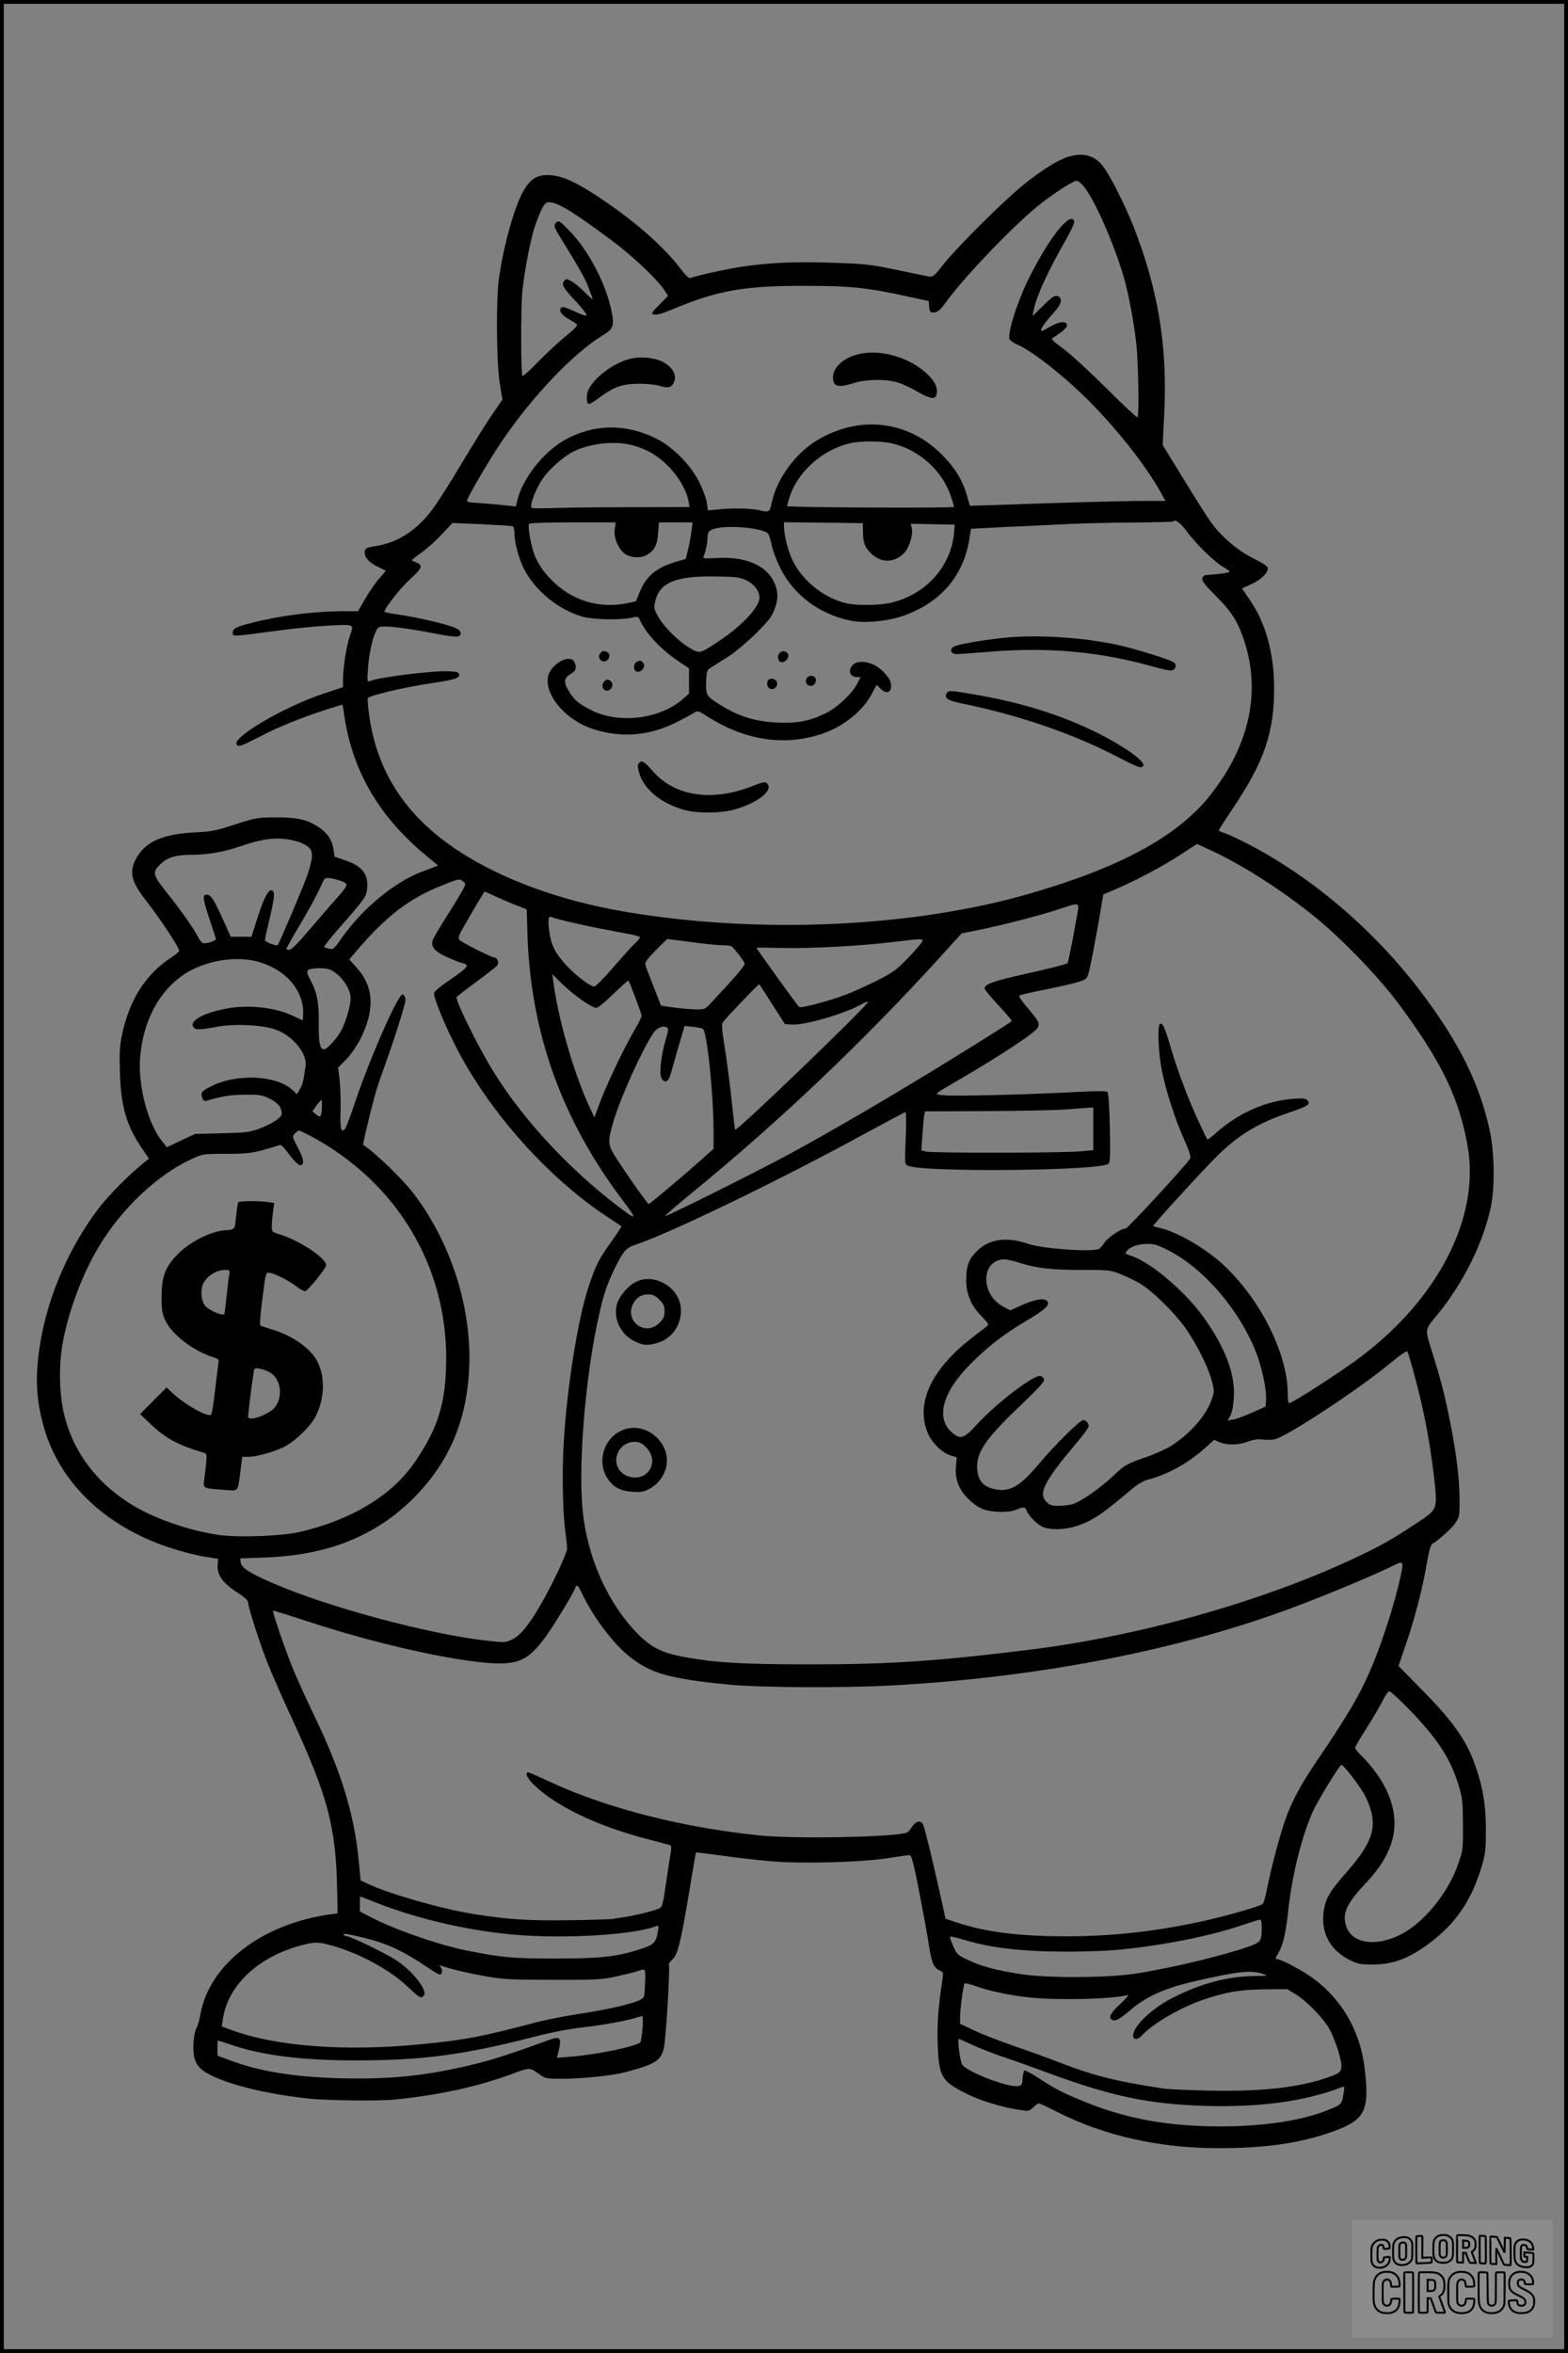 <?xml version="1.0" encoding="UTF-8"?>
<svg xmlns="http://www.w3.org/2000/svg" version="1.0" width="1024pt" height="1536pt" viewBox="0 0 1024 1536" preserveAspectRatio="xMidYMid meet">
  <rect x="0" y="0" width="1024" height="1536" fill="#808080" stroke="none"/>
  <g transform="translate(0.00 0.00) scale(1)">
    <g transform="translate(0,1536) scale(0.1,-0.1)" fill="#000000" stroke="none">
      <path d="M6972 14335 c-65 -20 -166 -84 -288 -181 -130 -105 -445 -418 -529 -527 -51 -66 -64 -76 -85 -73 -14 3 -99 20 -190 39 -204 43 -225 45 -490 53 -235 7 -419 -4 -605 -37 -100 -18 -243 -51 -277 -64 -9 -4 -34 21 -66 64 -111 145 -300 310 -527 461 -151 100 -236 139 -316 146 -84 7 -130 -18 -177 -96 -60 -101 -133 -358 -164 -580 -19 -141 -16 -536 5 -677 l18 -112 -64 -93 c-36 -51 -126 -196 -202 -323 -75 -126 -162 -263 -193 -303 -101 -133 -221 -212 -359 -235 -72 -12 -78 -15 -81 -38 -4 -34 26 -70 84 -98 27 -13 50 -25 52 -26 2 -2 -15 -22 -37 -46 -22 -24 -64 -83 -92 -131 l-51 -88 -102 0 c-193 -1 -411 -29 -596 -77 -103 -26 -120 -36 -120 -66 0 -23 0 -23 305 18 105 14 254 28 332 32 161 7 155 10 128 -68 -21 -57 -45 -210 -45 -280 l0 -55 -130 -43 c-249 -82 -594 -284 -565 -330 11 -19 30 -12 147 48 119 63 280 128 442 180 53 17 98 31 101 31 2 0 7 -21 10 -47 49 -371 221 -673 528 -930 l88 -73 -28 -11 c-15 -6 -51 -20 -79 -30 -178 -67 -388 -241 -520 -429 -51 -73 -58 -79 -82 -74 -15 4 -30 9 -35 11 -4 2 34 52 85 110 183 208 191 219 196 277 7 91 -34 143 -144 180 l-69 24 -7 46 c-9 62 -39 108 -96 146 -76 50 -140 65 -282 64 -120 0 -130 -2 -265 -46 -125 -41 -153 -46 -265 -52 -201 -10 -316 -59 -375 -160 -54 -92 -41 -157 53 -277 100 -129 222 -313 222 -336 0 -5 -21 -24 -48 -41 -168 -108 -276 -276 -324 -502 -17 -80 -19 -119 -15 -250 7 -227 42 -346 147 -501 l43 -62 -44 -36 c-86 -69 -222 -207 -281 -284 -193 -253 -331 -567 -383 -872 -37 -220 -32 -372 21 -560 106 -375 419 -666 860 -800 65 -20 154 -42 199 -48 l80 -13 -3 -32 c-8 -73 31 -127 141 -196 33 -22 57 -44 57 -54 0 -33 79 -279 133 -412 30 -74 98 -229 152 -345 236 -510 290 -713 297 -1127 l3 -148 -45 -6 c-452 -63 -794 -327 -852 -657 -6 -34 -17 -71 -23 -82 -18 -27 -28 -125 -19 -180 4 -28 17 -59 33 -77 69 -83 381 -173 726 -208 117 -12 449 -16 550 -6 297 30 548 85 784 173 102 38 101 38 170 -12 31 -23 43 -25 145 -25 116 0 325 21 398 40 200 52 240 75 262 153 14 47 43 524 34 553 -1 6 10 21 25 35 33 29 54 113 113 469 20 124 38 226 39 227 1 2 80 -8 176 -21 96 -14 242 -30 324 -37 206 -16 568 -6 745 20 74 12 142 21 150 21 13 0 26 -50 63 -238 25 -130 54 -286 63 -347 18 -119 31 -149 71 -168 23 -10 24 -15 19 -52 -30 -195 -37 -301 -32 -433 8 -211 24 -237 191 -321 90 -44 215 -83 329 -102 77 -12 77 -12 104 15 16 14 32 26 37 26 4 0 56 -24 114 -54 312 -159 679 -241 1071 -239 288 1 498 30 695 95 251 84 281 136 247 427 -30 252 -158 466 -360 603 -74 50 -187 108 -209 108 -17 0 -16 3 6 42 31 52 49 132 65 285 25 228 90 485 162 643 34 72 174 301 184 299 17 -2 127 -146 156 -204 88 -180 62 -287 -119 -493 -103 -117 -134 -165 -148 -232 -32 -153 30 -279 170 -347 48 -24 69 -27 146 -27 132 0 235 38 370 139 171 127 275 279 341 500 24 80 27 106 28 235 0 156 -16 263 -60 397 -58 179 -142 302 -349 513 l-162 165 48 140 c59 171 110 370 137 529 15 86 25 122 37 129 39 22 122 96 148 133 27 39 29 47 29 147 0 159 -27 357 -81 607 -31 141 -39 170 -92 344 -56 180 -58 158 28 264 171 209 299 468 349 702 27 126 24 352 -5 490 -66 311 -199 581 -450 913 -312 414 -736 771 -1167 986 -55 27 -112 53 -127 56 -15 4 -27 11 -27 15 0 4 43 71 96 150 201 300 265 489 265 779 -1 227 -54 421 -157 572 l-53 78 60 27 c62 28 109 73 109 104 0 12 -27 31 -93 64 -106 53 -213 144 -281 240 -24 33 -104 160 -178 281 l-135 220 10 199 c23 437 -38 813 -200 1226 -54 136 -149 327 -197 391 -56 75 -132 96 -234 64z m107 -193 c67 -86 174 -321 245 -542 39 -118 77 -311 97 -485 13 -116 19 -469 8 -480 -4 -3 -96 83 -205 192 -110 109 -236 225 -282 258 -68 50 -80 62 -66 70 61 38 95 68 92 83 -5 28 -46 25 -103 -7 -30 -17 -57 -31 -60 -31 -18 0 3 35 60 100 50 56 65 80 63 100 -2 17 -10 26 -26 28 -17 3 -39 -13 -88 -62 -36 -36 -67 -66 -69 -66 -2 0 1 19 7 42 20 93 93 250 205 446 36 62 62 119 59 127 -25 67 -156 -94 -290 -358 -79 -155 -148 -370 -133 -411 4 -9 26 -25 50 -35 104 -45 324 -220 487 -387 185 -190 354 -407 449 -576 l32 -58 -143 0 c-137 0 -559 -12 -949 -26 l-185 -6 -18 63 c-26 95 -73 176 -150 256 -223 236 -545 279 -830 109 -140 -84 -263 -252 -295 -403 -15 -69 -16 -69 -86 -53 -51 12 -170 14 -261 5 l-71 -7 -7 48 c-3 27 -25 87 -48 134 -54 110 -168 227 -273 282 -204 106 -422 103 -615 -9 -134 -78 -265 -246 -300 -383 l-11 -46 -127 13 c-70 6 -142 12 -159 12 -18 1 -33 6 -33 12 0 19 138 255 221 379 201 299 474 586 670 704 65 39 72 61 52 158 -36 175 -148 390 -270 517 -62 64 -74 73 -87 62 -23 -19 -20 -30 21 -97 128 -207 164 -271 187 -332 14 -37 26 -70 26 -74 0 -4 -24 17 -53 46 -29 30 -68 61 -87 71 -32 17 -34 16 -46 0 -18 -24 -7 -43 78 -134 37 -40 68 -79 68 -87 0 -9 -23 -2 -75 22 -41 20 -79 33 -85 29 -24 -15 -9 -46 36 -73 25 -15 52 -31 60 -37 10 -8 -6 -26 -72 -80 -47 -38 -128 -114 -181 -168 -52 -54 -98 -95 -101 -92 -11 10 -11 453 -1 550 15 144 56 356 85 436 42 117 61 149 88 149 57 0 160 -62 414 -252 132 -98 291 -248 340 -321 l25 -38 -57 -58 c-54 -55 -56 -59 -35 -64 15 -4 54 6 109 29 308 129 473 159 885 158 292 0 403 -12 675 -72 l125 -27 3 -38 c3 -31 7 -37 26 -37 28 0 45 14 82 65 110 154 420 480 594 624 85 71 237 171 260 171 10 0 32 -17 49 -38z m-1251 -1677 c174 -41 326 -177 381 -343 12 -34 21 -66 21 -71 0 -9 -1078 -4 -1089 5 -1 1 5 27 14 56 54 166 207 305 385 352 72 19 209 19 288 1z m-1704 -10 c96 -25 167 -65 237 -135 69 -68 124 -163 136 -233 l6 -37 -359 -1 c-198 0 -426 -2 -507 -5 -81 -3 -155 -3 -163 0 -20 8 22 121 72 194 42 60 133 141 196 173 105 54 271 73 382 44z m3630 -569 c65 -85 178 -195 236 -228 22 -13 40 -26 40 -30 0 -6 -58 -15 -140 -21 -28 -1 -36 -7 -38 -24 -3 -17 20 -45 90 -115 106 -105 149 -177 192 -318 98 -329 18 -669 -233 -984 -213 -267 -586 -469 -1178 -640 -763 -220 -1759 -265 -2628 -120 -432 72 -816 212 -1105 402 -334 220 -522 503 -577 867 -9 62 -14 119 -11 127 7 17 228 70 415 98 156 24 186 33 181 58 -3 14 -16 18 -68 20 -100 5 -452 -38 -514 -64 -18 -7 -19 -3 -13 82 6 92 29 198 54 247 12 24 19 27 61 27 56 0 207 -22 350 -51 56 -11 111 -17 122 -14 27 8 25 31 -2 49 -38 24 -242 73 -398 96 -41 6 -76 13 -78 15 -11 11 98 152 165 213 81 73 88 93 38 112 -14 5 -25 11 -25 14 0 2 29 25 64 50 35 25 95 78 132 119 l69 73 190 -8 c105 -5 196 -11 203 -13 7 -3 12 -23 12 -54 0 -52 30 -162 60 -221 74 -146 223 -268 385 -316 67 -19 249 -23 321 -6 41 9 42 9 58 -26 43 -88 138 -187 259 -267 l57 -38 0 -83 0 -82 -42 -37 c-154 -131 -417 -162 -599 -70 -77 39 -106 63 -139 115 -41 63 -39 93 5 119 37 21 44 46 25 82 -22 40 -106 10 -151 -53 -81 -113 66 -319 274 -387 189 -61 373 -45 557 50 41 21 87 46 101 55 25 16 27 16 82 -19 247 -158 497 -199 745 -121 144 46 276 150 337 267 l30 56 26 -25 c45 -43 80 -20 65 42 -9 36 -66 95 -111 115 -54 25 -110 24 -135 -1 -35 -35 -20 -80 27 -80 l23 0 -21 -42 c-34 -66 -134 -160 -210 -196 -104 -50 -186 -65 -314 -59 -156 8 -267 45 -402 135 -60 40 -65 52 -61 142 3 60 5 66 35 85 18 11 67 42 110 69 44 28 122 94 179 150 85 85 105 111 123 161 26 68 23 122 -8 183 -55 107 -191 161 -378 149 -76 -4 -84 -3 -78 12 13 29 25 85 25 116 0 42 11 55 56 66 96 22 307 1 340 -34 6 -7 16 -39 23 -72 6 -33 31 -101 55 -150 87 -177 253 -302 457 -346 89 -19 240 -6 342 29 246 85 396 256 437 499 l11 71 112 6 c62 3 175 9 252 12 77 3 208 10 290 14 83 4 265 8 404 9 140 1 257 4 260 6 17 18 46 -3 95 -69z m-3739 20 c-8 -51 17 -117 58 -155 37 -33 111 -39 154 -12 49 30 65 64 71 141 l5 70 110 0 110 0 -7 -56 c-4 -32 -14 -85 -22 -120 l-16 -63 -56 -16 c-134 -39 -200 -93 -243 -197 l-26 -63 -54 -12 c-173 -36 -343 9 -473 128 -67 61 -108 118 -136 188 -22 58 -45 185 -35 201 4 6 106 10 286 10 l280 0 -6 -44z m1621 -16 c0 -70 10 -98 43 -133 67 -73 154 -76 224 -9 33 32 61 120 52 162 l-7 31 144 -3 143 -3 -3 -40 c-16 -228 -181 -415 -414 -470 -73 -17 -223 -19 -288 -4 -147 33 -289 147 -354 280 -31 67 -56 165 -56 227 l0 23 258 -3 257 -3 1 -55z m-764 -317 c51 -23 88 -71 88 -114 0 -61 -113 -183 -262 -282 -130 -86 -127 -86 -195 -46 -75 44 -171 141 -207 207 -26 50 -27 56 -16 100 30 121 135 163 395 159 130 -2 156 -5 197 -24z m-2925 -1708 c27 -8 60 -26 72 -39 27 -29 25 -66 -11 -176 -18 -57 -184 -448 -194 -459 -8 -9 -84 20 -84 32 0 7 14 68 30 137 32 135 36 175 19 186 -23 14 -52 -38 -94 -167 l-43 -134 -67 0 -68 0 -54 120 c-60 130 -76 155 -105 155 -27 0 -23 -31 22 -165 22 -65 40 -122 40 -126 0 -11 -69 -32 -85 -25 -8 3 -22 20 -31 38 -30 59 -114 178 -200 285 -98 123 -102 139 -45 193 46 44 100 60 200 60 108 0 212 18 322 56 164 56 259 64 376 29z m5976 -63 c207 -98 458 -260 666 -429 181 -148 413 -389 543 -563 282 -380 397 -616 453 -935 80 -458 -188 -986 -694 -1369 -133 -101 -451 -306 -474 -306 -4 0 -7 27 -7 59 0 265 -181 625 -428 851 -109 100 -289 205 -397 231 -27 7 -52 13 -54 15 -6 5 341 384 430 470 140 133 256 202 454 270 127 43 145 55 124 80 -11 14 -26 16 -94 11 -180 -14 -359 -93 -505 -224 -28 -25 -53 -44 -55 -41 -3 2 -26 49 -51 104 -70 148 -140 333 -184 481 -43 147 -56 176 -73 170 -20 -7 -13 -189 12 -312 29 -137 86 -315 147 -450 30 -67 43 -108 37 -117 -24 -41 -409 -458 -422 -458 -31 0 -119 -60 -140 -94 -12 -19 -28 -37 -37 -40 -53 -20 -370 3 -459 34 -142 49 -255 33 -336 -48 -53 -53 -69 -96 -69 -189 0 -90 31 -164 97 -232 52 -54 53 -57 35 -71 -11 -8 -54 -42 -97 -75 -265 -205 -368 -430 -285 -622 27 -63 93 -127 148 -144 l40 -12 -5 -57 c-8 -84 17 -152 81 -215 34 -34 68 -57 100 -68 61 -21 165 -22 213 -2 48 20 60 19 68 -6 12 -36 75 -97 113 -110 55 -18 142 -14 215 10 104 35 161 73 365 246 30 25 71 49 95 55 134 35 267 108 384 214 l52 47 37 -16 c49 -20 123 -19 183 4 34 13 64 17 95 14 25 -3 60 -3 79 1 74 14 543 321 747 490 74 61 117 91 121 83 13 -23 80 -276 104 -391 33 -153 61 -334 76 -482 15 -152 10 -161 -103 -236 -183 -122 -261 -165 -440 -248 -602 -280 -1396 -502 -2103 -589 -603 -75 -917 -96 -1440 -96 -440 1 -601 10 -805 46 -155 28 -224 62 -315 153 -196 200 -330 499 -360 806 -29 288 15 841 96 1225 37 176 60 247 116 360 55 111 72 130 137 151 224 75 932 417 1476 714 151 82 279 150 283 150 5 0 6 -76 2 -169 -7 -162 -7 -169 12 -180 86 -45 1254 -35 1312 12 11 10 13 53 9 235 -3 139 -9 227 -16 234 -7 7 -75 7 -234 -2 -284 -15 -755 -27 -832 -20 -70 6 -72 3 69 85 296 172 527 324 542 357 14 30 7 42 -69 132 -33 38 -56 72 -51 76 4 5 69 20 143 35 74 14 170 36 214 47 70 19 80 24 91 52 11 26 61 287 92 479 l8 48 85 36 c130 56 304 148 420 224 58 38 106 69 108 69 2 0 49 -22 105 -48z m-5690 -195 c47 -20 48 -19 -76 -158 -51 -59 -128 -148 -171 -198 -48 -57 -85 -91 -97 -91 -10 0 -19 3 -19 6 0 3 22 43 48 88 86 143 151 261 177 321 26 57 26 57 63 52 20 -2 54 -12 75 -20z m792 -1 c18 -13 18 -15 -4 -57 -13 -24 -60 -102 -106 -174 -45 -71 -85 -140 -89 -151 -13 -44 10 -73 87 -109 40 -18 85 -37 100 -40 59 -15 53 -23 -90 -122 -46 -31 -85 -64 -88 -74 -8 -23 70 -213 151 -369 220 -422 604 -849 989 -1099 44 -29 81 -54 83 -56 2 -2 -26 -45 -63 -97 -82 -114 -103 -154 -148 -288 -72 -212 -145 -665 -166 -1035 -11 -186 -6 -439 10 -565 7 -52 13 -106 12 -120 0 -32 -102 -246 -176 -372 -77 -131 -130 -195 -182 -220 -43 -21 -49 -21 -160 -9 -375 41 -1038 218 -1400 375 -155 67 -209 102 -213 137 l-3 26 163 6 c407 14 721 140 968 387 237 237 354 517 365 874 11 385 -125 802 -365 1116 -75 97 -253 269 -328 316 -2 1 4 32 13 70 48 205 71 288 101 372 90 248 165 484 162 509 -2 16 -10 29 -19 31 -28 5 -211 -410 -309 -700 -29 -87 -58 -165 -65 -174 -26 -36 -35 -5 -31 114 2 64 -1 154 -6 200 l-10 83 50 50 c28 28 68 85 91 128 100 193 95 346 -18 472 l-50 56 46 54 c196 230 346 345 562 430 109 44 110 44 136 25z m221 -102 c44 -20 105 -46 137 -58 l57 -22 4 -145 c18 -653 221 -1224 626 -1759 96 -127 91 -130 -41 -29 -319 244 -614 563 -805 871 -101 163 -250 465 -242 489 2 4 59 49 128 99 69 51 130 99 137 107 14 18 1 53 -20 53 -18 0 -214 99 -227 115 -9 11 -5 26 21 72 50 89 141 243 144 243 1 0 38 -16 81 -36z m3784 -141 c-32 -180 -53 -282 -59 -291 -3 -5 -118 -35 -255 -65 -236 -53 -286 -71 -286 -101 0 -6 41 -55 91 -109 50 -54 89 -100 87 -102 -7 -8 -198 -129 -378 -239 -385 -239 -812 -488 -1085 -635 -225 -121 -795 -405 -801 -399 -2 3 78 72 178 154 575 470 1118 987 1621 1540 l137 151 110 22 c151 30 393 93 520 134 151 50 141 55 120 -60z m-3290 -26 c63 -15 165 -36 225 -47 61 -12 134 -26 163 -31 28 -6 52 -14 52 -18 0 -4 -16 -23 -36 -42 -20 -18 -83 -89 -141 -156 -61 -71 -113 -123 -123 -123 -26 0 -127 78 -183 140 -73 81 -97 130 -109 215 -12 87 -7 110 19 97 10 -5 70 -21 133 -35z m775 -127 c83 -11 171 -20 197 -20 25 0 53 -3 62 -6 13 -5 62 -66 89 -111 7 -11 -54 -83 -215 -255 -44 -47 -45 -48 -104 -47 -32 0 -97 6 -143 12 l-84 12 -48 122 c-26 68 -51 132 -54 143 -5 16 9 37 66 95 40 41 75 75 78 75 3 0 74 -9 156 -20z m1510 11 c3 -6 -36 -53 -86 -105 -83 -87 -101 -101 -209 -156 -66 -33 -159 -75 -208 -94 -100 -38 -290 -89 -303 -80 -8 5 -279 381 -279 387 0 2 72 1 160 -1 187 -5 512 12 725 38 185 22 192 22 200 11z m-4379 -130 c196 -38 334 -178 334 -341 0 -28 -2 -50 -4 -50 -2 0 -26 11 -53 24 -117 59 -298 80 -445 52 -146 -28 -239 -78 -217 -117 12 -23 37 -24 148 -3 119 23 301 15 391 -17 114 -40 212 -162 195 -244 -2 -11 -7 -40 -10 -65 -3 -25 -15 -61 -26 -79 l-20 -34 -27 26 c-103 98 -364 111 -533 26 -62 -31 -71 -42 -58 -77 6 -16 14 -22 26 -18 105 31 161 39 253 40 95 1 110 -2 161 -26 55 -28 79 -57 79 -98 0 -25 -60 -65 -147 -98 -61 -23 -85 -26 -243 -30 l-175 -4 -92 -43 -93 -44 -30 37 c-93 112 -160 365 -145 547 19 231 113 417 268 531 121 90 314 133 463 105z m507 -60 c67 -26 136 -120 137 -186 0 -44 -26 -137 -55 -200 -26 -54 -97 -135 -119 -135 -27 0 -36 46 -34 170 2 136 -12 206 -58 289 -18 33 -21 47 -13 57 13 16 105 19 142 5z m1646 -199 c41 -29 83 -52 94 -52 11 0 59 39 113 92 52 50 96 90 98 87 8 -9 86 -216 86 -230 0 -8 -18 -46 -41 -84 -83 -142 -201 -392 -249 -530 l-18 -50 -35 75 c-101 219 -202 571 -233 808 l-7 53 59 -59 c33 -32 92 -82 133 -110z m1245 -29 l82 -128 43 -3 c82 -6 332 65 449 128 28 15 52 25 52 21 0 -22 -857 -847 -869 -836 -2 2 -12 85 -22 183 -10 98 -30 251 -44 341 -22 136 -24 165 -13 179 34 44 233 251 237 247 2 -3 41 -62 85 -132z m-687 -151 c9 -6 8 -22 -7 -70 -30 -97 -46 -225 -32 -256 13 -30 37 -34 50 -8 6 9 19 53 31 97 12 44 33 118 47 164 l25 84 56 -6 c31 -3 60 -10 64 -14 28 -28 69 -431 69 -670 l0 -112 -87 -78 c-107 -95 -330 -283 -336 -283 -7 0 -134 178 -202 284 -68 103 -69 116 -30 251 46 157 182 460 262 582 23 35 65 51 90 35z m-2255 -527 c-4 -60 -9 -64 -41 -37 l-21 17 26 38 c15 20 30 37 33 37 3 0 4 -25 3 -55z m5038 -134 l0 -139 -87 -8 c-113 -11 -969 -12 -1007 -1 l-29 8 7 102 c4 56 9 113 12 127 l5 25 407 2 c224 1 457 6 517 11 61 5 125 10 143 11 l32 1 0 -139z m-5096 -55 c548 -300 871 -837 870 -1446 -1 -284 -51 -451 -207 -677 -148 -216 -412 -375 -752 -454 -115 -26 -391 -37 -518 -20 -176 24 -394 95 -541 178 -248 140 -414 352 -476 605 -33 131 -37 316 -12 463 37 210 127 453 238 638 150 250 384 470 608 572 70 32 73 33 221 33 127 0 164 4 240 24 50 14 97 28 107 32 12 6 26 -6 56 -46 49 -66 78 -92 91 -83 19 11 12 46 -25 116 -36 67 -36 70 -19 89 10 11 23 20 28 20 6 0 46 -20 91 -44z m5582 -736 c241 -121 484 -409 587 -695 33 -94 59 -223 55 -281 l-3 -46 -85 -38 c-47 -21 -102 -42 -123 -46 l-39 -7 18 34 c11 22 19 64 22 119 8 153 -56 322 -196 519 -115 162 -333 350 -461 398 -58 21 -56 19 -40 39 23 27 70 43 130 44 47 0 71 -7 135 -40z m-966 -84 c109 -35 208 -46 411 -46 171 0 182 -1 246 -27 38 -15 94 -42 125 -60 81 -47 223 -186 298 -290 73 -102 152 -260 175 -351 15 -58 15 -67 0 -113 -35 -104 -134 -220 -261 -304 -32 -21 -106 -55 -164 -75 -138 -48 -142 -51 -225 -129 -83 -78 -210 -166 -263 -181 -20 -5 -61 -10 -90 -10 -43 0 -58 5 -77 25 -57 56 -17 134 199 390 42 49 76 97 76 105 0 19 -19 40 -36 40 -21 0 -189 -166 -290 -287 -127 -151 -195 -188 -297 -162 -68 17 -100 56 -105 128 -8 109 52 197 282 416 116 111 156 154 154 170 -2 11 -12 21 -24 23 -46 7 -296 -185 -419 -322 -79 -86 -102 -94 -156 -49 -111 94 -66 264 121 451 114 114 212 190 350 272 136 81 170 111 149 136 -19 23 -79 13 -170 -28 l-72 -32 -46 25 c-151 80 -145 307 9 308 14 1 59 -10 100 -23z m2485 -2054 c-35 -161 -114 -409 -181 -570 -78 -187 -155 -319 -371 -637 -86 -127 -144 -231 -184 -333 -42 -107 -103 -334 -135 -494 -9 -48 -22 -92 -28 -97 -19 -15 -208 -70 -364 -106 -314 -71 -609 -105 -921 -105 -303 0 -525 28 -706 88 l-80 27 -41 185 c-47 211 -92 394 -105 428 -13 33 -49 25 -74 -15 -11 -18 -27 -35 -35 -37 -88 -29 -727 -41 -955 -18 -508 52 -995 176 -1368 348 -75 35 -142 64 -147 64 -26 0 -5 -42 44 -88 145 -137 415 -265 736 -348 74 -19 140 -37 146 -39 8 -2 9 -18 4 -52 -5 -26 -19 -116 -31 -200 -20 -138 -24 -152 -46 -162 -32 -15 -168 -48 -228 -56 -27 -4 -61 -9 -75 -12 -14 -2 -142 -6 -285 -8 -264 -4 -398 5 -620 40 -211 34 -552 131 -691 197 l-49 23 -12 125 c-29 308 -114 585 -295 960 -49 102 -113 241 -140 310 -48 118 -131 361 -125 366 2 2 106 -31 232 -72 428 -141 932 -255 1195 -271 175 -10 242 22 348 165 53 71 187 291 197 323 10 30 20 23 46 -33 66 -143 201 -324 304 -407 141 -114 260 -149 655 -188 209 -20 768 -23 1090 -4 951 55 1841 228 2583 503 198 73 561 224 664 277 70 35 72 32 48 -77z m56 -859 c187 -193 271 -321 325 -498 25 -82 27 -105 28 -255 1 -163 1 -166 -33 -263 -64 -184 -224 -380 -373 -455 -167 -85 -327 -58 -359 62 -22 81 7 142 133 276 102 108 161 213 179 318 29 167 -49 353 -218 519 -18 18 -33 38 -33 44 0 7 31 60 69 119 38 59 85 139 105 178 20 40 42 72 49 72 8 0 65 -53 128 -117z m-6780 -1249 c274 -113 624 -196 934 -223 329 -29 782 -2 929 55 18 7 19 4 12 -37 -11 -70 -27 -85 -118 -114 -154 -49 -257 -60 -553 -60 -280 0 -343 6 -571 51 -184 36 -479 138 -636 221 l-68 35 0 49 c0 27 1 49 3 49 2 0 32 -12 68 -26z m5819 -176 c0 -86 -6 -95 -69 -119 -154 -58 -510 -144 -751 -182 -185 -29 -588 -31 -759 -3 -158 25 -253 50 -338 91 -69 32 -74 37 -98 91 -14 31 -23 59 -20 62 3 3 44 -7 92 -21 177 -54 382 -77 673 -77 107 0 247 5 310 10 285 25 614 89 820 159 63 21 121 39 128 40 8 1 12 -15 12 -51z m-5858 -69 c141 -34 253 -85 401 -186 43 -29 83 -53 88 -53 17 0 22 30 8 47 -12 14 -11 15 8 9 81 -26 181 -49 291 -68 111 -19 165 -22 432 -22 279 -1 314 1 411 21 58 13 124 29 147 37 49 18 49 18 44 -92 -3 -80 -4 -83 -34 -98 -49 -25 -201 -60 -386 -89 -94 -14 -222 -39 -284 -55 -368 -97 -469 -116 -753 -144 -502 -50 -956 -15 -1248 94 l-59 22 7 46 c32 216 220 399 491 477 105 30 127 31 223 4 182 -51 378 -158 497 -271 74 -71 85 -76 102 -55 28 33 -76 164 -185 234 -69 44 -294 153 -316 153 -9 0 -19 4 -22 10 -7 11 24 7 137 -21z m5863 -234 c40 -13 39 -13 -46 -14 -180 -2 -358 -49 -540 -142 -139 -71 -259 -186 -259 -248 0 -28 31 -28 56 0 69 78 259 188 410 238 148 49 235 63 395 65 l145 1 58 -35 c69 -42 174 -150 216 -222 36 -63 80 -196 80 -242 0 -42 -10 -51 -100 -81 -188 -64 -434 -90 -773 -82 -133 3 -260 9 -282 12 -327 50 -465 85 -714 182 -62 24 -186 69 -275 99 -88 31 -203 75 -253 99 l-93 44 0 43 c0 54 21 211 29 220 3 4 38 -4 76 -18 86 -31 218 -59 347 -73 181 -20 553 -11 643 16 11 3 -10 -22 -47 -57 -67 -61 -84 -95 -52 -107 21 -8 47 7 124 72 101 84 218 136 400 179 290 67 378 77 455 51z m-4049 -357 c-4 -46 -10 -86 -14 -90 -27 -27 -295 -82 -456 -94 l-89 -7 7 28 c27 106 18 117 -66 86 -292 -108 -429 -149 -638 -191 -233 -47 -436 -63 -710 -57 -308 8 -538 45 -732 119 l-78 29 0 50 c0 27 1 49 3 49 2 0 42 -13 90 -29 204 -69 460 -101 809 -101 439 0 707 36 1166 154 106 28 226 51 314 61 133 15 286 43 353 64 17 5 34 10 39 10 5 1 6 -34 2 -81z m2155 -107 c46 -22 140 -58 209 -81 69 -24 195 -68 280 -100 418 -154 657 -205 1030 -217 357 -11 660 31 894 123 17 6 18 3 11 -37 -11 -74 -13 -76 -90 -108 -174 -73 -425 -112 -716 -112 -355 0 -638 54 -927 178 -117 49 -159 72 -271 145 -41 27 -78 45 -82 41 -4 -4 -9 -28 -11 -53 -3 -41 -5 -45 -31 -48 -67 -8 -316 87 -361 137 -15 16 -36 171 -24 171 3 0 43 -18 89 -39z"></path>
      <path d="M5599 13046 c-95 -25 -159 -86 -159 -150 0 -61 33 -69 138 -36 79 25 206 26 283 4 30 -9 89 -36 131 -61 89 -51 121 -54 126 -9 5 43 -16 82 -72 133 -116 105 -309 157 -447 119z"></path>
      <path d="M4108 13016 c-108 -31 -221 -116 -263 -196 -17 -33 -17 -91 0 -97 6 -2 35 16 65 38 97 73 151 93 260 94 57 0 114 -6 143 -15 55 -17 76 -9 92 34 14 41 -18 94 -77 124 -57 29 -153 37 -220 18z"></path>
      <path d="M6552 11196 c-163 -18 -306 -44 -328 -60 -25 -18 -11 -46 23 -46 15 0 115 7 223 16 378 31 714 0 1062 -98 59 -17 115 -28 123 -24 25 9 30 37 11 52 -25 18 -253 89 -362 113 -232 51 -537 70 -752 47z"></path>
      <path d="M3920 11095 c-25 -30 15 -70 45 -45 20 16 19 46 -1 54 -23 9 -30 8 -44 -9z"></path>
      <path d="M5092 11098 c-16 -16 -15 -43 1 -56 20 -17 59 14 55 41 -3 25 -37 34 -56 15z"></path>
      <path d="M4158 11039 c-23 -13 -23 -55 -1 -63 25 -10 61 29 47 51 -14 22 -25 25 -46 12z"></path>
      <path d="M5271 10936 c-26 -31 14 -71 45 -45 8 7 14 22 12 33 -4 26 -40 33 -57 12z"></path>
      <path d="M3945 10910 c-29 -33 7 -78 40 -50 21 17 19 47 -4 59 -14 8 -23 6 -36 -9z"></path>
      <path d="M5014 10916 c-10 -26 1 -51 23 -54 28 -4 50 32 32 54 -15 18 -48 18 -55 0z"></path>
      <path d="M6181 10831 c-16 -29 12 -45 109 -65 356 -72 715 -195 999 -342 147 -76 165 -82 177 -63 18 29 -147 143 -341 235 -225 106 -465 179 -753 229 -172 30 -179 30 -191 6z"></path>
      <path d="M4171 10377 c-8 -10 -7 -27 4 -65 32 -105 139 -194 290 -238 81 -24 238 -24 325 0 162 44 269 131 216 175 -10 9 -31 4 -91 -20 -262 -104 -506 -69 -651 96 -59 67 -73 75 -93 52z"></path>
      <path d="M4149 6990 c-50 -26 -107 -95 -120 -144 -25 -93 23 -195 112 -240 61 -30 86 -32 156 -11 98 29 162 131 148 237 -19 134 -180 220 -296 158z m157 -114 c28 -28 34 -42 34 -76 0 -34 -6 -48 -34 -76 -91 -91 -230 11 -171 126 21 40 53 60 98 60 31 0 46 -7 73 -34z"></path>
      <path d="M4075 6028 c-124 -44 -179 -196 -113 -310 38 -63 84 -90 167 -96 55 -4 75 -1 108 17 55 27 99 83 113 142 37 154 -125 300 -275 247z m115 -91 c13 -7 35 -28 47 -46 63 -93 -17 -201 -126 -171 -70 19 -105 88 -77 154 26 62 99 92 156 63z"></path>
      <path d="M1556 7512 c-2 -4 -8 -37 -12 -72 -4 -36 -7 -69 -8 -75 -3 -24 -19 -35 -50 -35 -92 0 -237 -69 -322 -154 -84 -84 -108 -146 -109 -281 0 -84 4 -108 24 -153 42 -92 178 -198 314 -242 36 -11 38 -14 33 -44 -3 -17 -13 -96 -22 -176 -9 -80 -20 -149 -25 -154 -18 -21 -165 60 -250 138 l-41 39 -87 -87 -86 -87 66 -63 c102 -97 181 -139 358 -192 14 -5 14 -20 -5 -170 -8 -61 -11 -59 123 -69 106 -8 94 -22 114 128 l11 87 37 0 c61 0 191 38 251 73 73 43 162 132 192 193 55 108 62 241 18 341 -40 95 -167 186 -316 228 -32 10 -62 20 -65 24 -4 3 3 83 15 176 21 168 22 170 45 167 32 -3 137 -57 183 -94 21 -16 44 -28 52 -26 19 4 136 150 136 169 0 46 -170 159 -300 200 -54 17 -55 17 -55 55 0 22 4 64 8 95 l8 56 -38 6 c-54 9 -191 8 -197 -1z m-59 -474 c-4 -18 -11 -80 -17 -138 -6 -58 -13 -111 -15 -117 -5 -16 -89 18 -121 48 -25 24 -36 86 -23 133 15 56 85 106 148 106 32 0 33 -1 28 -32z m269 -639 c67 -41 83 -151 33 -221 -37 -51 -179 -103 -179 -65 0 16 28 239 36 285 5 33 6 34 42 27 20 -4 51 -15 68 -26z"></path>
    </g>
  </g>
  <rect x="0.0" y="0.0" width="1024.0" height="1536.0" fill="none" stroke="black" stroke-width="5"></rect>
  <g transform="translate(882.93 1449.20) scale(0.128)" opacity="1.0">
    <rect x="0" y="0" width="1024.0" height="600.0" fill="white" fill-opacity="0.1"></rect>
    <g transform="translate(0,650) scale(0.1,-0.1)" stroke="none">
      <path fill="none" stroke="#000000" stroke-width="100" d="M4491 5720 c-164 -43 -269 -147 -319 -315 -19 -65 -29 -577 -13 -693 25 -190 116 -310 276 -367 63 -23 284 -32 370 -16 122 22 249 110 294 205 51 104 56 150 56 496 0 341 -4 385 -48 478 -46 100 -156 184 -282 217 -83 21 -241 19 -334 -5z m270 -273 c19 -12 43 -40 54 -62 18 -37 20 -64 23 -320 5 -339 -1 -384 -56 -436 -87 -82 -235 -56 -289 51 -22 43 -23 53 -23 335 0 314 7 370 52 412 34 32 66 42 139 42 53 1 73 -4 100 -22z"></path>
      <path fill="none" stroke="#000000" stroke-width="100" d="M5367 5723 c-4 -3 -7 -311 -7 -683 0 -618 1 -679 17 -691 12 -10 51 -14 152 -14 l136 0 3 248 2 248 67 -3 67 -3 34 -85 c18 -47 58 -152 89 -235 30 -82 63 -158 73 -168 14 -15 40 -19 165 -24 l148 -6 -5 34 c-4 19 -49 143 -102 276 -53 133 -96 246 -96 251 0 6 15 19 33 31 53 33 104 92 134 156 27 57 28 67 27 195 0 115 -4 144 -23 193 -31 80 -76 135 -148 183 -83 56 -166 82 -303 94 -129 11 -453 14 -463 3z m541 -300 c55 -27 77 -73 77 -163 0 -61 -4 -82 -23 -111 -34 -55 -73 -69 -191 -69 l-101 0 0 187 0 186 101 -6 c66 -4 114 -12 137 -24z"></path>
      <path fill="none" stroke="#000000" stroke-width="100" d="M6514 5685 c-4 -9 -5 -320 -2 -690 3 -511 7 -678 16 -687 19 -19 273 -30 291 -13 11 11 13 126 12 675 -1 364 -6 672 -11 685 -11 28 -27 31 -187 40 -99 6 -114 5 -119 -10z"></path>
      <path fill="none" stroke="#000000" stroke-width="100" d="M3355 5683 c-27 -3 -55 -9 -62 -15 -10 -8 -13 -150 -13 -683 0 -592 2 -674 15 -685 12 -10 52 -11 173 -6 362 15 578 29 590 38 8 7 12 46 12 129 0 108 -2 119 -20 129 -11 6 -24 9 -28 7 -4 -3 -103 -8 -221 -12 l-214 -7 5 545 c4 384 2 549 -5 556 -11 11 -120 12 -232 4z"></path>
      <path fill="none" stroke="#000000" stroke-width="100" d="M7067 5654 c-4 -4 -7 -310 -7 -680 0 -625 1 -673 18 -692 15 -18 31 -21 152 -24 l134 -3 -3 400 c-2 277 1 397 8 390 11 -11 153 -311 251 -530 96 -215 128 -281 142 -292 7 -6 82 -14 165 -17 l153 -7 11 28 c14 34 3 1333 -11 1347 -5 5 -70 11 -144 14 l-136 5 -1 -54 c-1 -30 -5 -200 -8 -379 l-6 -325 -73 150 c-40 83 -123 256 -184 385 -61 129 -117 242 -125 252 -11 12 -40 18 -121 22 -59 4 -130 9 -157 12 -28 3 -54 2 -58 -2z"></path>
      <path fill="none" stroke="#000000" stroke-width="100" d="M2507 5614 c-220 -49 -342 -159 -394 -357 -24 -91 -24 -641 0 -740 57 -233 232 -339 510 -310 56 6 127 21 158 33 76 29 187 114 226 174 64 95 67 114 71 505 2 232 -1 371 -8 404 -27 126 -116 235 -228 278 -74 29 -236 35 -335 13z m191 -281 c15 -11 36 -35 47 -54 19 -32 20 -52 20 -349 0 -309 0 -316 -23 -362 -31 -62 -75 -89 -155 -95 -53 -4 -67 -2 -97 19 -19 13 -44 41 -55 63 -19 37 -20 60 -20 350 0 337 2 351 60 405 54 51 169 63 223 23z"></path>
      <path fill="none" stroke="#000000" stroke-width="100" d="M8568 5491 c-133 -43 -219 -134 -262 -280 -13 -45 -16 -107 -16 -343 0 -320 9 -395 60 -506 73 -156 258 -255 506 -269 191 -11 324 47 376 165 19 42 22 70 26 288 4 209 3 242 -11 256 -19 18 -186 38 -347 41 l-105 2 -3 -95 c-1 -52 2 -102 7 -109 6 -10 33 -16 75 -19 l66 -4 0 -105 c0 -98 -1 -105 -26 -130 -23 -23 -31 -25 -99 -21 -64 3 -79 7 -112 34 -21 16 -49 52 -63 80 -25 49 -25 51 -25 324 0 303 6 348 56 402 28 29 32 30 99 26 105 -6 152 -50 167 -158 8 -53 9 -54 48 -62 22 -5 90 -10 150 -11 l110 -2 3 43 c4 52 -30 180 -66 245 -53 99 -179 183 -317 212 -96 20 -226 18 -297 -4z"></path>
      <path fill="none" stroke="#000000" stroke-width="100" d="M1390 5484 c-203 -45 -359 -207 -390 -404 -13 -83 -13 -616 0 -694 20 -123 100 -235 203 -281 98 -45 271 -51 387 -13 211 67 340 238 340 451 0 54 -3 69 -17 74 -24 9 -264 -15 -280 -28 -7 -7 -13 -31 -13 -60 0 -56 -13 -95 -43 -128 -31 -34 -95 -61 -144 -61 -35 0 -48 6 -77 35 -52 52 -58 99 -54 423 3 257 5 280 24 323 42 89 120 132 202 109 53 -14 72 -42 81 -120 11 -90 15 -92 150 -79 62 6 125 15 138 20 25 9 25 10 21 107 -3 82 -9 106 -33 155 -33 68 -97 130 -163 160 -60 27 -235 33 -332 11z"></path>
      <path fill="none" stroke="#000000" stroke-width="100" d="M1600 3845 c-239 -44 -424 -235 -476 -495 -22 -109 -33 -831 -15 -1000 31 -300 174 -492 425 -572 45 -15 100 -21 211 -25 181 -6 263 8 380 66 147 73 214 152 266 311 26 78 32 117 37 219 4 98 2 125 -9 132 -22 14 -393 11 -407 -3 -7 -7 -12 -39 -12 -73 0 -169 -84 -275 -217 -275 -68 0 -110 18 -150 64 -65 73 -68 99 -68 606 0 446 1 456 22 515 78 208 337 201 392 -11 6 -23 13 -75 16 -115 3 -41 10 -78 15 -83 10 -10 289 -10 357 0 63 9 67 18 60 147 -12 210 -62 331 -181 445 -86 82 -165 123 -280 146 -94 19 -261 20 -366 1z"></path>
      <path fill="none" stroke="#000000" stroke-width="100" d="M5376 3840 c-151 -39 -268 -118 -350 -237 -106 -157 -118 -245 -114 -863 4 -463 5 -477 27 -550 33 -106 72 -178 131 -243 123 -135 290 -197 526 -197 326 0 528 127 610 384 34 106 48 339 20 349 -29 12 -386 9 -400 -2 -7 -6 -16 -44 -20 -85 -17 -192 -81 -266 -226 -266 -93 1 -163 55 -197 152 -16 48 -18 92 -18 503 0 437 1 452 22 520 26 81 57 119 121 147 78 35 188 8 237 -56 30 -40 55 -133 55 -206 0 -92 6 -95 157 -92 70 1 161 5 201 8 87 8 88 9 78 158 -12 189 -62 314 -170 422 -76 76 -130 109 -241 144 -102 33 -337 38 -449 10z"></path>
      <path fill="none" stroke="#000000" stroke-width="100" d="M8441 3845 c-204 -45 -357 -196 -406 -402 -24 -99 -17 -331 13 -416 47 -137 141 -225 342 -323 334 -162 396 -203 438 -284 19 -37 23 -57 20 -116 -3 -59 -8 -77 -30 -107 -39 -50 -98 -70 -190 -65 -137 7 -187 57 -188 185 0 95 4 94 -223 86 -106 -3 -198 -10 -204 -16 -17 -13 -17 -107 1 -200 44 -226 196 -375 436 -423 103 -20 339 -15 435 10 199 53 340 189 391 377 21 78 28 222 15 311 -16 115 -56 191 -145 276 -85 81 -145 117 -386 235 -250 122 -298 173 -301 319 -3 109 52 167 164 175 115 8 183 -49 194 -164 3 -32 10 -64 16 -70 10 -14 340 -17 387 -4 24 7 25 9 22 92 -5 150 -54 269 -153 369 -69 70 -189 133 -297 155 -90 18 -265 18 -351 0z"></path>
      <path fill="none" stroke="#000000" stroke-width="100" d="M2710 3833 c-14 -2 -29 -9 -35 -14 -7 -7 -9 -354 -7 -1017 3 -910 5 -1008 20 -1019 20 -16 384 -18 413 -3 19 10 19 32 19 1019 0 923 -1 1010 -16 1022 -13 10 -61 14 -193 16 -97 1 -187 -1 -201 -4z"></path>
      <path fill="none" stroke="#000000" stroke-width="100" d="M3455 3833 c-47 -12 -45 32 -45 -1034 0 -987 0 -1009 19 -1019 12 -6 98 -10 210 -10 159 0 192 3 205 16 14 13 16 61 16 370 l0 355 81 -3 82 -3 88 -245 c49 -135 105 -292 124 -350 20 -58 45 -113 57 -122 18 -16 45 -18 229 -18 184 0 210 2 216 16 7 19 16 -7 -153 448 -74 197 -134 362 -134 366 0 4 23 22 50 40 162 104 228 273 217 560 -8 225 -46 336 -153 450 -104 110 -219 160 -413 179 -101 11 -657 13 -696 4z m721 -409 c64 -48 69 -61 72 -231 4 -176 -7 -223 -59 -267 -43 -36 -89 -46 -216 -46 l-113 0 0 286 0 286 144 -4 c127 -3 148 -5 172 -24z"></path>
      <path fill="none" stroke="#000000" stroke-width="100" d="M6510 3834 c-51 -11 -50 7 -50 -683 1 -672 7 -842 35 -951 45 -175 148 -311 289 -380 117 -58 200 -73 376 -68 124 4 156 9 225 32 108 37 176 79 246 153 61 66 117 169 140 258 9 37 13 248 16 831 4 727 3 782 -13 795 -13 11 -57 14 -204 14 -171 0 -190 -2 -209 -19 -21 -19 -21 -19 -21 -746 0 -782 0 -782 -52 -861 -64 -95 -228 -106 -302 -19 -61 73 -60 64 -66 877 -4 562 -8 745 -17 754 -13 13 -341 23 -393 13z"></path>
    </g>
  </g>
</svg>
